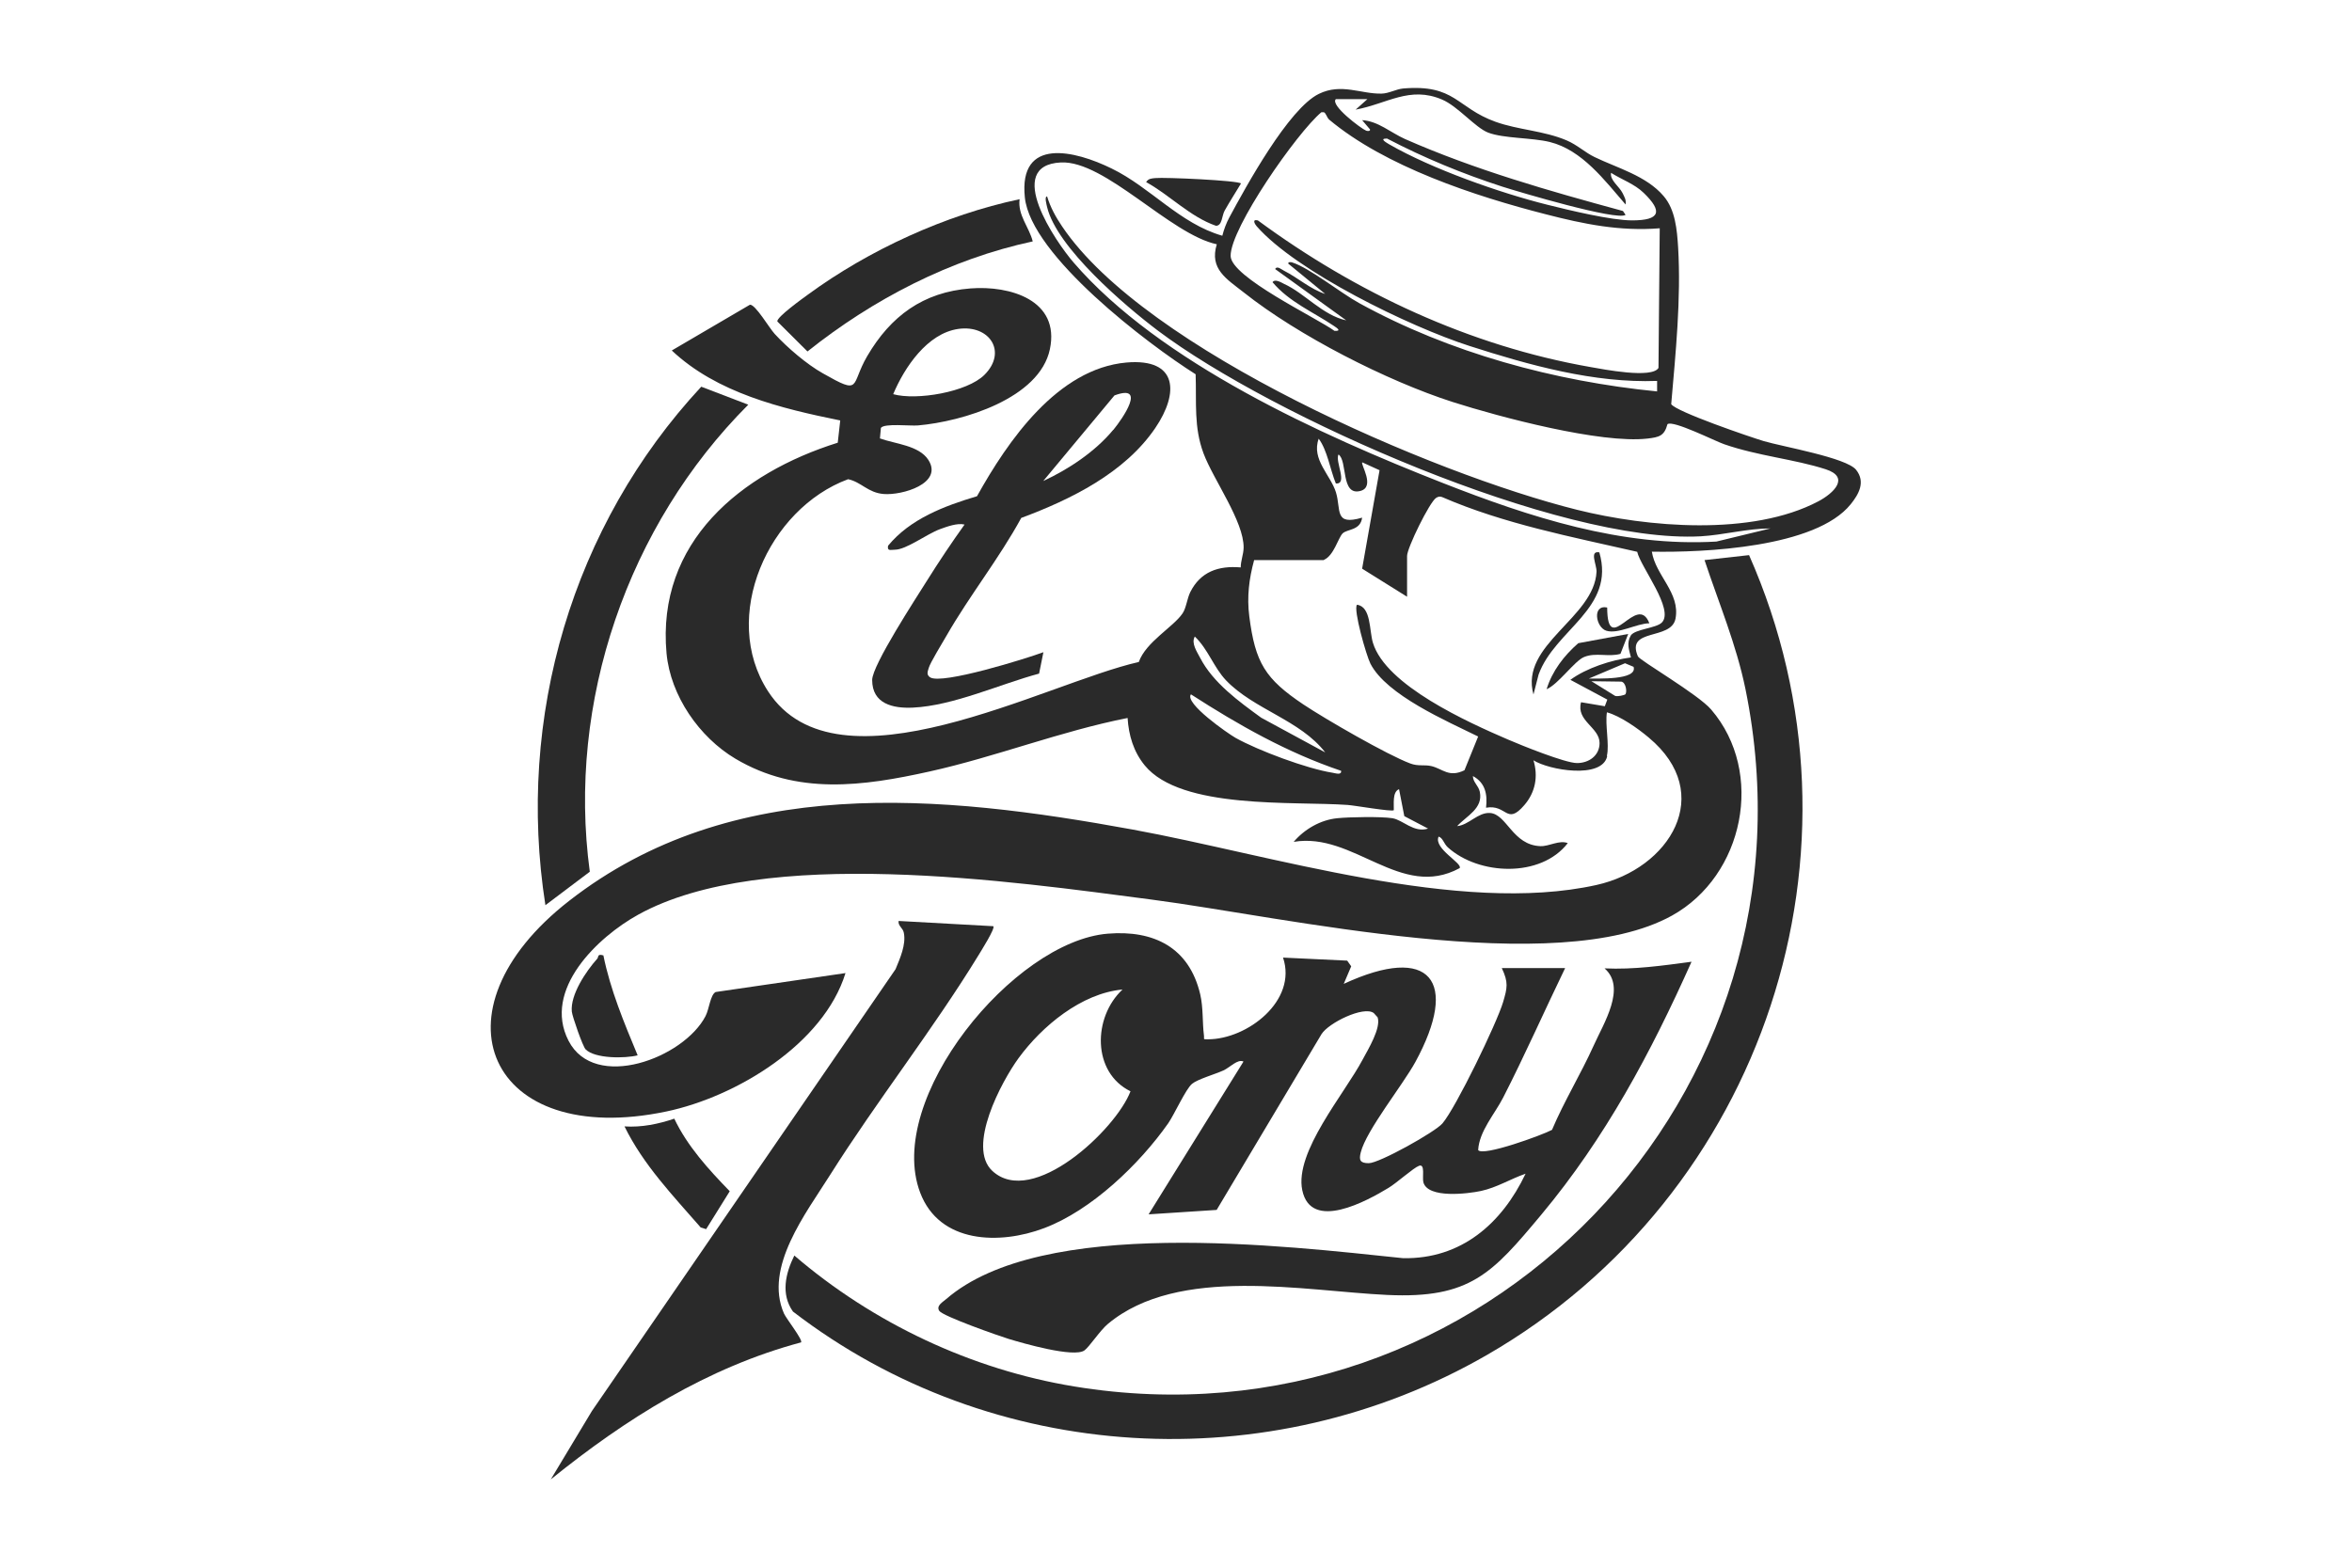 <?xml version="1.0" encoding="UTF-8"?>
<svg id="Pattern" xmlns="http://www.w3.org/2000/svg" viewBox="0 0 170.08 113.39">
  <defs>
    <style>
      .cls-1 {
        fill: #2a2a2a;
      }
    </style>
  </defs>
  <path class="cls-1" d="M116.22,54.7c-.38,1.67-4.22,1-5.33.29.35,1.17.14,2.31-.66,3.24-1.3,1.51-1.25-.08-2.77.19.11-.95-.04-1.8-.95-2.29,0,.44.4.68.5,1.14.25,1.21-.96,1.74-1.64,2.48.83-.07,1.5-1,2.37-.95,1.23.08,1.63,2.33,3.66,2.4.63.02,1.35-.46,1.97-.22-1.95,2.53-6.44,2.33-8.68.3-.29-.27-.35-.68-.66-.77-.39.86,1.77,1.94,1.52,2.28-4.26,2.32-7.66-2.64-12-1.9.78-.92,1.94-1.59,3.15-1.71.88-.09,3.16-.13,3.99,0,.76.12,1.55,1.08,2.58.75l-1.72-.9-.38-1.95c-.5.19-.36,1.1-.38,1.52-.13.13-2.86-.35-3.34-.38-3.9-.28-12.04.35-14.67-2.86-.81-.99-1.16-2.17-1.24-3.43-4.86.96-9.5,2.8-14.32,3.87s-9.58,1.73-14.05-.93c-2.6-1.55-4.68-4.54-4.97-7.61-.74-8.05,5.37-13.04,12.38-15.24l.18-1.61c-4.29-.87-8.92-1.99-12.18-5.06l5.65-3.31c.39-.04,1.4,1.69,1.79,2.11.9.98,2.32,2.2,3.48,2.85,2.85,1.62,1.97.88,3.21-1.24,1.69-2.89,4.04-4.64,7.48-4.9,2.84-.22,6.48.84,5.73,4.4s-6.3,5.23-9.54,5.51c-.57.05-2.44-.17-2.68.18l-.07.76c1.1.4,2.82.5,3.5,1.55,1.1,1.71-1.9,2.58-3.23,2.47-1.14-.09-1.62-.87-2.57-1.07-5.77,2.13-9.28,9.96-5.79,15.34,5.02,7.74,20.09-.61,26.81-2.12.51-1.45,2.5-2.53,3.16-3.51.27-.39.33-1.07.56-1.54.74-1.48,2.04-1.93,3.65-1.79,0-.48.2-.94.21-1.42.03-1.9-2.19-4.93-2.9-6.83s-.5-3.65-.57-5.72c-3.46-2.18-11.92-8.6-12.35-12.79-.46-4.41,3.64-3.39,6.28-2.09,2.8,1.36,4.94,3.99,8,4.86.11-.44.29-.92.5-1.31,1.21-2.25,4.29-7.88,6.48-8.95,1.63-.8,3.06.02,4.54-.02.52-.01,1.04-.32,1.55-.37,3.79-.32,3.85,1.39,6.69,2.41,1.65.59,3.48.64,5.13,1.34.78.33,1.34.88,2.03,1.21,1.63.79,3.74,1.35,4.99,2.82.85.99.97,2.44,1.05,3.71.22,3.72-.18,7.65-.5,11.34.33.54,5.71,2.38,6.68,2.67,1.38.41,5.99,1.2,6.69,2.08s.19,1.77-.39,2.49c-2.53,3.14-10.61,3.5-14.38,3.43.27,1.73,2.07,2.98,1.71,4.85-.31,1.59-3.61.65-2.72,2.72.13.3,4.35,2.74,5.3,3.85,3.91,4.56,2.36,12.02-2.83,14.9-8.34,4.63-28.02.1-37.59-1.15-10.16-1.33-28.08-3.93-37.16,1.08-2.94,1.62-6.94,5.43-5.05,9.12s8.34,1.26,9.91-1.78c.27-.52.34-1.53.73-1.74l9.39-1.37c-1.58,5.13-7.9,8.95-12.95,10.01-12.86,2.7-17.28-7.25-7.04-15.23,11.8-9.2,26.88-7.7,40.76-5.16,9.96,1.82,23.61,6.21,33.53,4.01,5.28-1.17,8.67-6.58,3.79-10.66-.78-.66-2.07-1.57-3.03-1.83-.14.91.19,2.32,0,3.14ZM117.55,14.79c-1.51-1.74-3.14-3.94-5.48-4.52-1.3-.32-3.34-.25-4.46-.68-.93-.36-2.18-1.9-3.33-2.39-2.34-1-3.98.31-6.25.73l.85-.76h-2.28c-.44.43,1.82,2.13,2.19,2.28.09.04.31.05.28-.09l-.57-.67c1.16.07,2.06.9,3.11,1.37,5.07,2.23,10.41,3.75,15.75,5.2l.19.28c-.62.45-7.72-1.66-8.91-2.04-2.87-.93-5.66-2.08-8.34-3.48-.64-.01.04.34.16.42,3.07,1.77,7.99,3.51,11.44,4.37,1.56.39,4.61,1.13,6.12,1.13,2.03,0,2.24-.64.84-1.99-.67-.65-1.59-.96-2.36-1.45-.1.53.59.98.83,1.46.13.27.28.5.22.83ZM96.09,8.62c-.13-.11-.22-.47-.36-.5h-.18c-1.76,1.47-6.58,8.38-6.56,10.39.02,1.54,6.19,4.46,7.51,5.42.56.03.16-.22-.03-.35-1.5-1.01-3.25-1.74-4.45-3.17.18-.26.63.02.83.12,1.5.68,2.79,2.27,4.5,2.64l-5.14-3.71c.14-.27.47.04.64.12,1.01.51,1.9,1.33,2.98,1.68l-2.67-2.19c-.03-.14.18-.12.28-.09,1.25.39,3.52,2.22,4.86,2.95,6.52,3.59,14.13,5.65,21.53,6.38v-.76c-4.56.17-9.25-1.14-13.57-2.53s-12.51-5.37-15.39-8.66c-.11-.13-.37-.53.09-.42,7.09,5.22,15.32,9.08,24.07,10.61.91.16,4.43.85,4.9.06l.09-10.1c-2.88.23-5.48-.3-8.23-1.01-5.12-1.31-11.63-3.45-15.7-6.87ZM88,17.67c-3.37-.71-8.09-6.08-11.29-5.92-4.17.21-.35,5.76.92,7.23,6.23,7.23,17.92,12.51,26.72,15.96,6.27,2.46,12.92,4.63,19.77,4.23l3.91-.95c-1.66,0-3.42.48-5.05.57-10.22.55-31.01-8.67-39.24-14.87-2.4-1.81-7.32-6.01-8.02-8.94-.04-.19-.21-.77,0-.77.24.79.62,1.48,1.08,2.16,6.03,8.97,26.86,17.91,37.23,20.5,5.09,1.27,12.65,1.93,17.46-.61,1.1-.58,2.32-1.74.53-2.32-2.26-.73-4.9-.96-7.34-1.81-.65-.22-3.69-1.76-4.1-1.45-.23.86-.61.94-1.44,1.04-3.37.39-10.7-1.56-14.08-2.64-4.77-1.53-11.19-4.81-15.12-7.93-1.23-.97-2.5-1.69-1.95-3.48ZM71.19,27.11c1.67-1.67.36-3.64-1.89-3.32s-3.9,2.79-4.71,4.72c1.69.47,5.35-.15,6.6-1.4ZM95.74,40.51h-5.05c-.37,1.36-.53,2.66-.35,4.07.43,3.36,1.15,4.52,3.91,6.37,1.57,1.05,6.07,3.65,7.73,4.27.58.22,1.02.07,1.53.19.83.2,1.26.85,2.39.3l.99-2.44c-2.25-1.11-6.62-2.99-7.79-5.27-.29-.56-1.26-3.94-.97-4.26,1.03.14.88,1.86,1.15,2.75.94,3.09,6.87,5.75,9.77,7,.95.41,4.13,1.7,4.99,1.7s1.63-.54,1.63-1.45c0-1.14-1.71-1.59-1.34-2.95l1.72.29.18-.48-2.67-1.43c1.17-.86,2.95-1.43,4.38-1.62-.14-.56-.33-1.04-.01-1.59.3-.46,1.85-.52,2.25-.94.9-.95-1.53-3.99-1.79-5.11-4.76-1.09-9.61-2.01-14.11-3.96-.16-.06-.29-.03-.43.06-.47.3-2.1,3.62-2.1,4.2v2.95l-3.25-2.03,1.26-7.12-1.25-.57c-.14.14.97,1.78-.14,2.07-1.43.37-.91-2.19-1.58-2.64-.26.52.7,2.16-.19,2.1-.42-1.03-.61-2.39-1.24-3.24-.55,1.5.87,2.63,1.25,3.89s-.15,2.42,1.89,1.82c-.12.95-1.1.81-1.42,1.15s-.63,1.6-1.34,1.9ZM88.66,49.21c-.9-.95-1.3-2.26-2.26-3.17-.28.48.16,1.1.38,1.53.94,1.82,2.8,3.16,4.42,4.34l4.63,2.51c-1.8-2.34-5.15-3.1-7.17-5.21ZM114.89,49.08c.56-.02,3.54.14,3.24-.85l-.62-.26-2.62,1.11ZM117.54,50.21c.13-.19.03-.86-.3-.91l-2.16-.03,1.71,1.06c.16.07.7-.05.75-.12ZM96.98,55.75c-3.89-1.31-7.43-3.32-10.86-5.53-.49.64,2.67,2.83,3.23,3.15,1.65.92,5.16,2.23,7.01,2.52.2.03.66.2.62-.14Z"/>
  <path class="cls-1" d="M113.17,70.04c-1.5,3.1-2.9,6.27-4.47,9.34-.62,1.21-1.73,2.43-1.81,3.8.33.49,4.66-1.09,5.34-1.46.88-2.08,2.08-4.03,3.01-6.09.72-1.61,2.39-4.2.79-5.59,2.11.1,4.21-.2,6.29-.48-2.94,6.58-6.23,12.74-10.86,18.29-3.55,4.25-5.14,6.09-11.14,5.81-6.03-.28-15.1-2.16-20.2,2.09-.57.47-1.34,1.66-1.7,1.92-.76.55-4.46-.52-5.48-.83-.72-.22-4.76-1.64-5.02-2.03-.24-.37.26-.64.5-.85,6.93-6,24.45-3.85,33.04-2.96,4.2.08,7.14-2.5,8.86-6.11-1.1.38-2.07,1-3.23,1.25-.94.2-3.82.56-4.16-.62-.1-.35.15-1.38-.32-1.2-.42.16-1.62,1.25-2.21,1.6-1.52.92-5.6,3.19-6.23.16-.57-2.77,3.06-6.97,4.37-9.45.39-.73,1.34-2.28,1.08-3.05l-.28-.31c-.73-.54-3.28.72-3.78,1.53l-7.58,12.71-4.92.32,6.86-11.05c-.42-.21-.98.43-1.45.64-.58.27-1.86.63-2.27.97-.45.37-1.28,2.21-1.72,2.85-2.08,2.96-5.55,6.3-8.98,7.59-3.2,1.21-7.56,1.13-8.96-2.57-2.57-6.78,6.76-18.18,13.57-18.73,3.32-.27,5.88.99,6.68,4.38.23.98.15,2.04.27,2.97.04.3-.11.29.29.29,2.85,0,6.48-2.8,5.43-5.91l4.64.22.29.41-.54,1.27c6.29-2.91,8.37-.21,5.18,5.65-.92,1.68-3.55,4.94-3.95,6.54-.14.56-.05.78.58.78.76,0,4.81-2.26,5.33-2.88.98-1.15,3.92-7.23,4.38-8.76.31-1.05.4-1.43-.09-2.47h4.57ZM81.16,71.57c-2.96.28-5.81,2.64-7.51,4.97-1.23,1.69-3.76,6.42-1.89,8.15,2.9,2.69,8.93-2.98,9.99-5.76-2.79-1.37-2.72-5.35-.59-7.35Z"/>
  <path class="cls-1" d="M126.48,40.15c9.42,21.31,1.05,46.33-18.97,57.86-15.75,9.07-35.75,7.94-50.17-3.15-.89-1.26-.54-2.76.1-4.05,5.7,4.89,12.81,8.25,20.25,9.47,29.49,4.85,54.5-21.13,48.53-50.44-.66-3.22-1.93-6.23-2.96-9.33l3.22-.36Z"/>
  <path class="cls-1" d="M71.83,66.99c.16.14-.9,1.81-1.06,2.08-3.31,5.41-7.35,10.53-10.75,15.92-1.73,2.75-4.79,6.67-3.33,10.01.17.38,1.38,1.91,1.24,2.09-6.77,1.81-12.71,5.55-18.1,9.91l2.97-4.94,21.96-31.96c.32-.78.77-1.77.6-2.63-.07-.37-.43-.49-.38-.86l6.86.38Z"/>
  <path class="cls-1" d="M75.45,47.18l-.31,1.54c-2.83.76-6.19,2.32-9.12,2.46-1.45.07-2.95-.27-2.95-2,0-1.06,3.16-5.9,3.93-7.13.87-1.39,1.79-2.77,2.75-4.11-.52-.13-1.27.15-1.77.33-.98.36-2.44,1.49-3.28,1.49-.29,0-.56.12-.48-.29,1.61-1.95,4.06-2.87,6.43-3.58,2.22-3.99,5.82-9.23,10.81-9.67,3.72-.32,3.81,2.2,2.08,4.74-2.21,3.25-6.11,5.17-9.69,6.5-1.61,2.95-3.73,5.6-5.4,8.51-.27.47-1.19,1.97-1.29,2.34-.07.25-.19.49.1.68.84.55,6.96-1.36,8.2-1.82ZM80.51,31.09c.69-.84,2.42-3.36.08-2.49l-5.15,6.19c1.84-.85,3.76-2.13,5.06-3.7Z"/>
  <path class="cls-1" d="M54.11,29.27c-8.71,8.72-13.12,21.49-11.46,33.78l-3.21,2.42c-2.13-13.58,1.95-27.47,11.27-37.5l3.4,1.3Z"/>
  <path class="cls-1" d="M73.73,14.41c-.15,1.15.69,2.01.95,3.05-5.96,1.28-11.55,4.18-16.29,7.96l-2.18-2.17c-.06-.31,1.84-1.67,2.21-1.94,4.41-3.23,9.95-5.77,15.3-6.9Z"/>
  <path class="cls-1" d="M51.06,88.9l-.39-.12c-2.01-2.31-4.15-4.53-5.51-7.31,1.23.08,2.45-.17,3.6-.56.95,2,2.48,3.67,4.01,5.25l-1.7,2.73Z"/>
  <path class="cls-1" d="M43.63,69.09c.51,2.52,1.5,4.88,2.48,7.24-.9.23-3.08.25-3.76-.43-.21-.21-.96-2.37-1-2.73-.12-1.23,1.04-2.94,1.84-3.83.11-.13-.01-.37.43-.24Z"/>
  <path class="cls-1" d="M89.74,13.27c-.39.65-.81,1.3-1.18,1.96-.21.37-.17,1.1-.63,1.1-1.86-.64-3.33-2.21-5.05-3.16.17-.26.38-.26.66-.29.66-.07,5.98.17,6.2.39Z"/>
  <path class="cls-1" d="M117.74,45.85l-.56,1.44c-.85.25-1.79-.12-2.63.23-.69.28-1.86,1.97-2.71,2.33.4-1.32,1.27-2.44,2.29-3.33l3.62-.67Z"/>
  <path class="cls-1" d="M115.65,39.94c1.19,4.08-3.21,5.58-4.39,8.85l-.37,1.44c-1.01-3.61,4.4-5.53,4.56-8.88.02-.5-.54-1.54.2-1.4Z"/>
  <path class="cls-1" d="M116.22,43.94c.02,3.72,2.16-1.16,3.05,1.14-.95.02-2.24.8-3.11.54-.77-.24-1.04-1.91.06-1.68Z"/>
</svg>